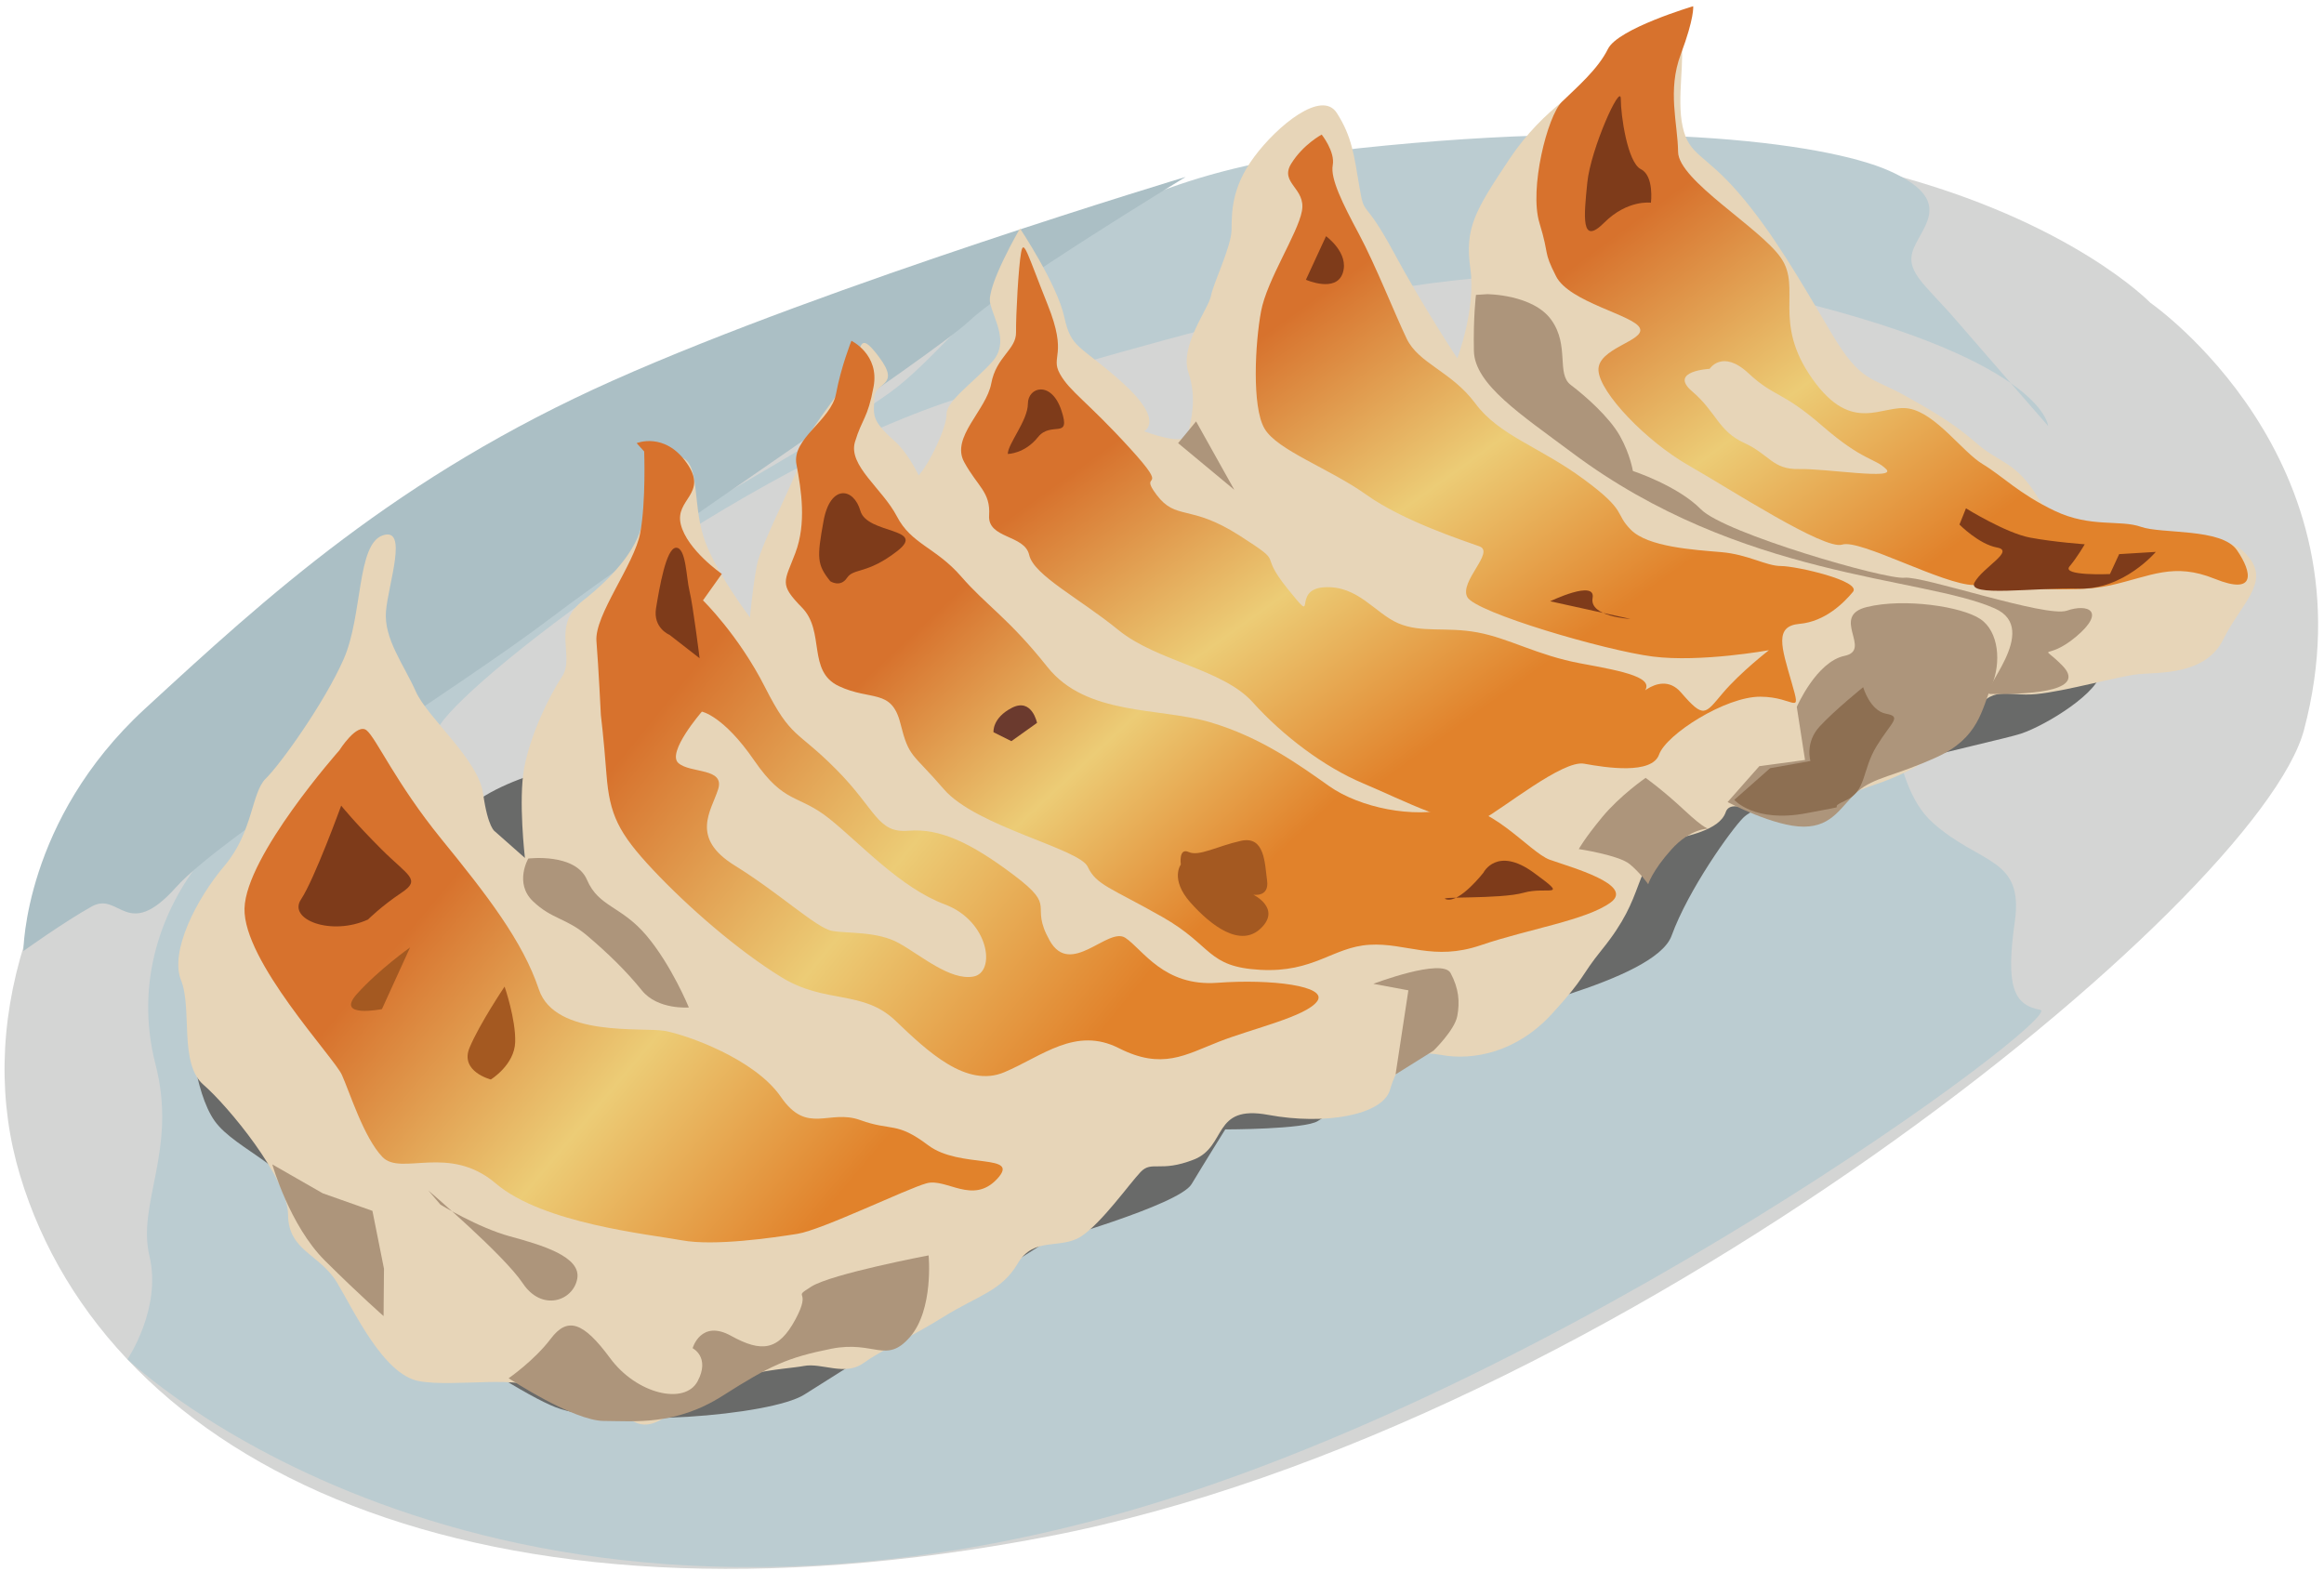 <?xml version="1.0" encoding="UTF-8"?>
<!DOCTYPE svg PUBLIC "-//W3C//DTD SVG 1.1//EN" "http://www.w3.org/Graphics/SVG/1.1/DTD/svg11.dtd">
<svg version="1.1" xmlns="http://www.w3.org/2000/svg" xmlns:xlink="http://www.w3.org/1999/xlink" x="0" y="0" width="702.5" height="475" viewBox="0, 0, 702.5, 475">
  <defs>
    <linearGradient id="Gradient_1" gradientUnits="userSpaceOnUse" x1="568.828" y1="11.753" x2="649.781" y2="121.615">
      <stop offset="0" stop-color="#D7722D"/>
      <stop offset="0.516" stop-color="#ECCC76"/>
      <stop offset="1" stop-color="#E1822B"/>
    </linearGradient>
    <linearGradient id="Gradient_2" gradientUnits="userSpaceOnUse" x1="470.123" y1="37.998" x2="546.256" y2="144.007">
      <stop offset="0" stop-color="#D7722D"/>
      <stop offset="0.516" stop-color="#ECCC76"/>
      <stop offset="1" stop-color="#E1822B"/>
    </linearGradient>
    <linearGradient id="Gradient_3" gradientUnits="userSpaceOnUse" x1="358.059" y1="114.66" x2="442.867" y2="205.248">
      <stop offset="0" stop-color="#D7722D"/>
      <stop offset="0.516" stop-color="#ECCC76"/>
      <stop offset="1" stop-color="#E1822B"/>
    </linearGradient>
    <linearGradient id="Gradient_4" gradientUnits="userSpaceOnUse" x1="244.261" y1="159.24" x2="372.433" y2="263.32">
      <stop offset="0" stop-color="#D7722D"/>
      <stop offset="0.516" stop-color="#ECCC76"/>
      <stop offset="1" stop-color="#E1822B"/>
    </linearGradient>
    <linearGradient id="Gradient_5" gradientUnits="userSpaceOnUse" x1="170.436" y1="225.488" x2="286.084" y2="322.825">
      <stop offset="0" stop-color="#D7722D"/>
      <stop offset="0.516" stop-color="#ECCC76"/>
      <stop offset="1" stop-color="#E1822B"/>
    </linearGradient>
  </defs>
  <g id="Layer_1">
    <path d="M650.02,91.527 C650.02,91.527 554.96,-6.97 299.855,73.812 C62.353,149.027 -20.265,267.88 6.07,355.332 C32.408,442.785 144.008,497.603 316.545,464.497 C489.085,431.372 682.86,271.9 696.453,220.635 C718.165,138.71 650.02,91.527 650.02,91.527" fill="#D4D5D4"/>
    <path d="M619.11,128.772 C619.11,128.772 617.927,107.91 533.845,88.75 C449.765,69.59 365.863,99.535 298.443,117.78 C231.03,136.057 143.585,203.257 133.075,219.005 C122.588,234.74 42.098,342.848 182.35,353.255 C322.6,363.662 543.805,203.28 559.465,205.137 C575.128,206.977 569.973,235.947 584.24,248.695 C598.533,261.455 611.828,259.068 609.038,278.572 C606.275,298.07 608.59,303.755 616.732,305.265 C624.875,306.783 472.39,420.55 336.48,458.077 C142.905,511.507 38.538,410.857 38.538,410.857 C38.538,410.857 48.97,395.517 45.168,379.645 C41.37,363.772 53.658,347.515 47.028,321.848 C40.413,296.188 49.533,274.29 60.543,260.322 C71.56,246.355 137.795,207.242 153.338,191.58 C168.875,175.93 243.96,136.752 269.008,118.655 C294.055,100.552 313.66,56.147 402.807,45.715 C491.943,35.27 551.602,42.95 571.07,51.627 C590.515,60.28 581.525,67.887 578.537,74.92 C575.55,81.942 581.622,85.6 591.163,96.632 C600.698,107.662 619.11,128.772 619.11,128.772" fill="#BBCCD1"/>
    <path d="M7.068,287.487 C7.068,287.487 7.23,247.91 43.805,214.252 C80.38,180.587 119.998,144.112 185.43,114.957 C250.87,85.8 358.39,53.485 358.39,53.485 C358.39,53.485 304.258,86.422 293.04,96.98 C281.805,107.547 195.365,164.825 166.913,186.51 C138.46,208.212 68.063,251.607 53.185,268.23 C38.308,284.845 36.143,269.285 27.678,274.042 C19.218,278.772 7.068,287.487 7.068,287.487" fill="#ABBFC5"/>
    <path d="M57.26,309.588 C57.26,309.588 58.533,329.95 64.898,338.86 C71.26,347.768 90.163,353.535 89.623,364.653 C89.08,375.77 151.448,419.045 167.993,425.41 C184.54,431.775 232.905,427.955 243.088,421.59 C253.27,415.228 315.638,375.77 315.638,375.77 C315.638,375.77 356.365,364.318 360.185,357.953 C364.005,351.588 370.368,341.405 370.368,341.405 C370.368,341.405 394.553,341.405 398.37,338.86 C402.188,336.315 440.368,312.135 444.19,309.588 C448.008,307.038 500.195,296.858 505.285,282.86 C510.373,268.855 523.32,250.82 526.923,247.22 C535.83,238.31 603.288,224.31 610.925,221.763 C618.562,219.215 635.108,209.035 635.108,202.67 C635.108,196.305 467.1,111.03 467.1,111.03 C467.1,111.03 184.538,228.125 179.448,229.4 C174.358,230.673 143.365,235.825 135.95,251.068 C128.538,266.31 57.26,309.588 57.26,309.588" fill="#696A69"/>
    <path d="M480.068,25.485 C480.068,25.485 466.797,32.295 456.29,48.043 C445.807,63.793 442.742,68.91 444.462,81.233 C446.167,93.555 440.508,108.305 440.508,108.305 C440.508,108.305 430.283,92.935 421.188,76.08 C412.095,59.233 412.517,66.058 410.925,56.498 C409.307,46.923 408.685,41.32 404.105,34.163 C399.538,26.99 386.11,37.983 379.107,47.435 C372.087,56.868 372.36,64.515 372.27,69.54 C372.185,74.583 366.76,85.575 366.047,89.46 C365.342,93.32 356.508,104.535 359.235,112.615 C361.952,120.718 359.913,127.068 359.163,131.15 C358.417,135.223 345.83,130.365 345.83,130.365 C345.832,130.365 352.28,127.343 339.283,115.665 C326.28,103.99 323.862,105.643 321.697,95.773 C319.53,85.888 308.327,69.055 308.327,69.055 C308.327,69.055 298.133,86.548 299.3,91.625 C300.46,96.68 305.117,103.443 300.03,109.238 C294.957,115.043 286.02,121.165 286.12,125.2 C286.225,129.22 280.802,140.213 278.163,143.103 C275.525,145.98 282.32,154.83 282.32,154.83 C282.32,154.83 277.555,139.618 270.312,133.22 C263.075,126.82 264.182,125.338 264.283,120.313 C264.372,115.268 272.482,116.973 265.725,107.935 C258.98,98.885 260.587,106.143 257.542,112.315 C254.505,118.493 242.267,132.233 242.537,136.495 C242.79,140.75 230.115,163.683 228.752,171.013 C227.402,178.345 226.705,186.648 226.705,186.648 C226.705,186.648 215.54,171.938 212.537,161.898 C209.557,151.865 211.237,141.648 206.93,138.73 C202.637,135.845 195.047,148.342 194.385,156.433 C193.735,164.525 186.102,173.85 176.262,181.51 C166.42,189.155 173.977,198.363 169.887,204.54 C165.792,210.738 160.26,222.353 158.455,232.128 C156.642,241.913 158.677,259.35 158.677,259.35 L149.627,251.35 C149.627,251.35 147.5,250.325 146.047,239.945 C144.61,229.56 129.237,217.025 125.677,208.998 C122.11,200.963 115.977,193.083 116.675,184.783 C117.365,176.488 123.547,159.103 115.655,161.85 C107.782,164.605 109.702,186.015 103.877,199.26 C98.052,212.505 84.705,231.095 80.35,235.335 C75.975,239.58 76.507,251.498 67.882,261.678 C59.247,271.875 51.267,287.673 54.725,296.31 C58.177,304.953 54.062,321.475 61.507,327.908 C68.952,334.342 87.017,356.228 87.077,367.198 C87.152,378.152 96.675,379.085 101.822,387.625 C106.99,396.155 115.835,415.488 126.632,417.49 C137.415,419.497 157.787,415.263 164.61,420.53 C171.425,425.793 177.712,428.22 184.61,427.397 C191.507,426.565 192.222,436.388 205.222,425.32 C218.23,414.242 237.438,414.015 242.907,412.925 C248.372,411.835 255.387,416.083 260.97,412.062 C266.568,408.03 274.802,404.52 285.262,398.033 C295.735,391.533 302.705,390.3 307.625,381.95 C312.547,373.598 320.602,377.833 326.852,373.72 C333.082,369.6 341.365,357.875 344.77,354.288 C348.175,350.712 350.622,354.538 360.857,350.527 C371.062,346.533 366.26,333.833 383.365,337.01 C400.47,340.182 417.9,337.08 420.14,329.503 C422.378,321.908 425.815,317.062 435.585,318.885 C445.36,320.688 458.48,318.07 469.05,306.545 C479.605,295.033 477.425,295.467 484.25,287.04 C491.072,278.61 493.165,273.098 495.23,267.58 C497.297,262.078 500.258,255.243 504.915,253.998 C509.57,252.753 519.777,251.075 521.645,245.51 C523.513,239.967 536.112,249.255 541.39,248.12 C546.643,246.993 555.583,240.863 567.008,237.08 C578.467,233.293 590.1,226.188 596.143,216.368 C602.165,206.518 606.46,210.69 615.462,209.815 C624.475,208.97 640.497,204.35 646.495,203.783 C652.51,203.205 666.652,204.155 672.018,193.348 C677.385,182.545 685.925,176.33 679.958,168.698 C673.997,161.055 668.05,164.815 656.628,162.7 C645.24,160.58 622.41,160.98 615.96,150.31 C609.515,139.628 604.41,139.955 597.86,134.318 C591.335,128.688 586.818,125.738 576.125,119.763 C565.443,113.76 562.54,115.765 553.552,100.615 C544.58,85.465 535.99,70.4 525.58,58.35 C515.172,46.313 510.595,47.16 508.652,38.358 C506.697,29.58 509.57,17.468 507.977,11.28 C506.385,5.093 480.068,25.485 480.068,25.485" fill="#E7D5B8"/>
    <path d="M543.135,213.688 C543.135,213.688 549.035,200.048 557.57,198.253 C566.127,196.47 553.067,186.263 564.322,183.49 C575.577,180.735 592.975,183.325 598.602,187.113 C604.232,190.883 605.002,200.305 602.02,207.325 C599.03,214.373 598.257,223.075 585.385,228.9 C572.515,234.728 566.587,234.893 561.557,239.223 C556.555,243.553 554.112,249.85 545.275,249.888 C536.407,249.953 522.22,242.455 522.22,242.455 L531.805,231.6 L545.625,229.733 L543.135,213.688" fill="#AD957B"/>
    <path d="M524.738,187.957 L515.858,181.247 L523.338,178.435 L527.575,181.73 L524.738,187.957" fill="#842124"/>
    <path d="M449.567,88.925 C449.567,88.925 463.457,88.975 468.965,96.743 C474.495,104.498 470.382,113 474.815,116.36 C479.242,119.7 486.477,126.098 489.65,131.738 C492.817,137.375 493.587,142.37 493.587,142.37 C493.587,142.37 507.09,146.775 514.175,153.97 C521.275,161.193 570.047,175.285 575.65,174.638 C581.25,173.988 618.477,186.785 624.772,184.595 C631.087,182.393 636.762,184.705 627.54,192.475 C618.287,200.23 616.307,193.98 623.39,201.175 C630.475,208.395 616.287,209.978 601.57,209.78 C597.56,209.72 617.332,190.27 602.987,183.92 C581.03,174.178 526.277,175.033 475.227,136.853 C459.86,125.375 445.755,116.223 445.532,106.08 C445.31,95.933 446.157,89.138 446.157,89.138" fill="#AD957B"/>
    <path d="M361.553,127.38 L373.105,148.057 L356.12,133.952 L361.553,127.38" fill="#AD957B"/>
    <path d="M497.443,235.14 C497.443,235.14 489.728,240.443 484.3,247.015 C478.86,253.603 477.243,256.663 477.243,256.663 C477.243,256.663 489.33,258.492 492.618,261.207 C495.903,263.918 498.22,267.295 498.22,267.295 C498.22,267.295 499.39,263.298 505.223,256.798 C511.065,250.29 516.515,250.475 516.515,250.475 C516.515,250.475 515.593,250.938 509.123,244.887 C502.663,238.848 497.443,235.14 497.443,235.14" fill="#AD957B"/>
    <path d="M415.135,297.395 C415.135,297.395 435.97,289.465 438.487,294.143 C440.992,298.83 441.302,302.875 440.507,307.14 C439.71,311.423 433.305,317.613 433.305,317.613 L421.855,324.77 L425.725,299.36 L415.135,297.395" fill="#AD957B"/>
    <path d="M159.693,259.527 C159.693,259.527 173.935,257.747 177.453,265.988 C180.98,274.217 187.805,273.795 195.403,282.793 C203.008,291.783 208.225,304.54 208.225,304.54 C208.225,304.54 198.82,305.337 194.015,299.375 C189.215,293.44 183.863,288.25 177.488,282.83 C171.113,277.44 166.82,277.915 161.1,272.432 C155.373,266.948 159.693,259.527 159.693,259.527" fill="#AD957B"/>
    <path d="M280.697,379.487 C280.697,379.487 251.442,385.025 245.247,388.918 C239.055,392.832 245.617,389.193 240.467,398.783 C235.332,408.355 230.18,408.88 221.002,403.807 C211.835,398.73 209.365,407.545 209.365,407.545 C209.365,407.545 214.755,410.235 210.875,417.53 C207.005,424.797 192.445,421.473 184.38,410.492 C176.295,399.527 171.525,398.005 166.502,404.658 C161.465,411.315 153.755,416.62 153.755,416.62 C153.755,416.62 173.275,429.503 182.532,429.53 C191.8,429.565 204.16,431.022 218.49,421.888 C232.83,412.753 238.12,410.345 251.237,407.717 C264.372,405.108 267.837,412.487 275.077,404.145 C282.302,395.79 280.697,379.487 280.697,379.487" fill="#AD957B"/>
    <path d="M97.552,360.713 L112.577,366.025 L116.07,383.515 L115.945,397.823 C115.945,397.823 108.87,391.66 98.2,381.053 C87.53,370.435 82.317,351.983 82.317,351.983 L97.552,360.713" fill="#AD957B"/>
    <path d="M133.145,364.147 C133.145,364.147 144.49,371.095 154.118,373.72 C163.74,376.348 175.732,379.835 174.488,386.555 C173.25,393.283 163.788,396.578 158.02,387.91 C152.253,379.272 129.51,359.89 129.51,359.89" fill="#AD957B"/>
    <path d="M543.82,141.785 C535.775,141.97 534.943,137.4 527.172,133.853 C519.408,130.308 518.797,124.515 511.513,118.318 C504.24,112.12 516.792,111.498 516.792,111.498 C516.792,111.498 520.628,105.468 528.542,112.843 C536.435,120.185 538.53,118.043 550.88,128.773 C563.215,139.48 566.76,138.445 570.148,141.805 C573.523,145.173 551.875,141.585 543.82,141.785 z M676.188,166.308 C671.53,159.562 653.482,161.475 647.17,159.25 C640.835,157.02 631.932,159.598 621.093,154.418 C610.26,149.255 605.352,143.91 599.28,140.265 C593.213,136.605 585.263,125.028 577.12,123.518 C568.977,122.015 560.015,131.725 547.83,114.51 C535.638,97.293 544.68,87.17 538.367,77.993 C532.068,68.83 507.328,54.555 507.255,45.903 C507.152,37.25 503.932,27.39 508.087,16.358 C512.237,5.33 511.82,1.883 511.82,1.883 C511.82,1.883 489.085,8.615 486.045,14.803 C483.005,20.978 476.508,26.505 472.15,30.763 C467.765,35.008 462.193,57.14 465.353,67.413 C468.49,77.683 466.348,75.605 470.365,83.508 C474.365,91.415 493.883,95.238 495.678,99.16 C497.495,103.068 482.777,105.183 483.19,112.003 C483.613,118.828 497.77,133.455 510.333,140.625 C522.905,147.798 551.475,166.373 556.865,164.625 C562.232,162.885 587.455,176.827 596.725,176.863 C605.975,176.89 625.695,179.7 637.992,176.928 C650.292,174.153 656.995,169.915 669.528,174.985 C682.062,180.04 680.83,173.065 676.188,166.308 z" fill="url(#Gradient_1)"/>
    <path d="M399.522,40.685 C399.522,40.685 393.917,43.635 390.295,49.498 C386.697,55.363 394.84,56.868 393.545,63.793 C392.26,70.725 382.962,84.58 381.185,94.153 C379.402,103.728 378.382,122.92 382.22,129.52 C386.04,136.13 401.89,141.595 413.04,149.565 C424.207,157.53 442.495,163.443 447.227,165.163 C451.957,166.883 441.03,175.808 443.54,180.488 C446.045,185.165 485.21,196.633 499.612,198.465 C514.017,200.295 534.715,196.55 534.715,196.55 C534.715,196.55 526.13,203.17 520.737,209.54 C515.32,215.92 515.072,217.338 508.125,209.31 C501.192,201.293 491.595,214.463 496.472,209.68 C501.38,204.9 490.772,202.933 477.755,200.53 C464.702,198.105 456.19,192.935 446.617,191.168 C437.04,189.4 429.725,191.415 422.687,188.415 C415.667,185.43 410.502,176.89 400.28,177.523 C390.037,178.16 398.825,189.898 389.24,178.008 C379.64,166.122 389.415,171.312 374.547,161.805 C359.66,152.303 355.552,157.445 349.632,149.603 C343.72,141.77 354.467,149.665 341.515,135.46 C328.562,121.255 323.402,118.418 320.39,113.015 C317.397,107.61 322.88,107.573 316.692,92.113 C310.5,76.625 309.452,72.02 308.665,76.29 C307.872,80.573 307.07,95.163 307.13,100.44 C307.212,105.72 301.155,107.763 299.64,115.9 C298.132,124.058 287.362,132.158 291.44,139.652 C295.535,147.16 299.457,148.732 298.99,155.8 C298.517,162.885 309.707,161.577 311.1,167.738 C312.485,173.905 326.357,180.887 338.06,190.435 C349.777,199.982 369.597,202.173 378.68,212.283 C387.747,222.393 400.317,231.875 412.042,236.795 C423.775,241.698 441.615,251.122 447.895,247.865 C454.202,244.613 472.35,229.637 478.86,230.857 C485.382,232.048 499.31,234.215 501.507,228.092 C503.67,221.967 521.597,210.553 532.115,210.603 C542.635,210.648 544.64,216.925 541.562,206.235 C538.477,195.553 536.29,189.255 543.98,188.577 C551.702,187.893 557.387,182.205 560.105,178.92 C562.815,175.633 543.007,171.113 538.377,171.103 C533.745,171.088 528.492,167.59 520.215,166.893 C511.915,166.195 498.167,165.338 493.012,160.168 C487.875,155.005 492.132,154.73 478.785,144.898 C465.452,135.05 453.202,131.725 445.972,121.963 C438.712,112.193 428.8,109.94 425.177,102.308 C421.532,94.675 415.795,80.135 410.797,70.775 C405.797,61.438 402.112,54.008 402.86,49.933 C403.63,45.85 399.522,40.685 399.522,40.685 z" fill="url(#Gradient_2)"/>
    <path d="M257.367,103.015 C257.367,103.015 254.23,110.86 252.723,119.005 C251.21,127.158 239.265,132.523 240.753,140.375 C242.248,148.232 243.78,158.205 240.45,167.08 C237.128,175.93 235.338,176.44 242.428,183.663 C249.513,190.883 243.915,202.895 253.608,207.425 C263.293,211.958 269.505,208.065 272.17,218.665 C274.835,229.263 275.625,227.308 285.32,238.573 C295.04,249.868 326.242,256.488 328.805,262.018 C331.35,267.545 335.84,268.367 351.283,277.143 C366.715,285.895 364.69,292.258 380.948,293.165 C397.205,294.07 402.867,286.28 413.935,285.592 C425.04,284.91 433.235,290.635 447.625,285.72 C462.02,280.815 479.568,278.163 486.89,272.785 C494.21,267.408 474.55,262.078 468.438,259.872 C462.303,257.685 449.518,241.428 438.44,244.413 C427.348,247.425 411.1,244.202 401.773,237.63 C392.473,231.058 381.133,222.85 365.763,218.308 C350.375,213.778 328.393,216.45 316.617,201.622 C304.83,186.803 298.143,183.04 290.515,174.235 C282.875,165.463 275.467,164.505 271.122,156.113 C266.775,147.72 256.285,140.725 258.45,133.555 C260.628,126.373 262.258,126.673 264.07,116.888 C265.883,107.125 257.367,103.015 257.367,103.015 z" fill="url(#Gradient_3)"/>
    <path d="M294.21,295.205 C287.245,296.44 278.53,288.932 271.845,285.158 C265.177,281.402 256.165,282.26 251.492,281.385 C246.797,280.515 235.68,270.045 222.077,261.62 C208.482,253.2 215.015,245.147 217.082,238.572 C219.15,232 208.687,233.857 205.062,230.658 C201.44,227.46 212.165,215.12 212.165,215.12 C212.165,215.12 218.675,216.33 227.967,229.85 C237.26,243.352 241.265,239.893 250.802,247.562 C260.335,255.232 272.22,268.378 285.612,273.392 C299.015,278.397 301.182,293.97 294.21,295.205 z M368.002,297.082 C351.772,298.29 345.442,287.003 340.19,283.505 C334.947,280.003 323.627,295.605 317.297,284.312 C310.96,273.035 319.917,274.69 306.61,264.64 C293.315,254.598 283.997,250.337 274.577,251.122 C265.167,251.908 264.825,244.688 252.737,232.55 C240.67,220.397 239.255,223.507 231.232,207.7 C223.2,191.89 212.495,181.485 212.495,181.485 L218.19,173.477 C218.19,173.477 207.74,166.272 205.802,158.553 C203.86,150.81 214.245,149.365 207.557,139.917 C200.892,130.465 192.45,133.952 192.45,133.952 L194.725,136.477 C194.725,136.477 195.295,151.533 193.53,161.102 C191.755,170.675 179.652,185.925 180.295,193.833 C180.93,201.75 181.635,216.202 181.635,216.202 C181.635,216.202 182.412,222.253 183.337,234.215 C184.285,246.193 186.842,251.708 197.402,262.94 C207.957,274.168 223.012,287.277 236.242,295.415 C249.487,303.562 260.835,299.122 270.675,308.538 C280.517,317.952 292.17,328.943 303.602,324.11 C315.025,319.28 325.132,310.205 338.225,316.853 C351.32,323.478 358.277,318.87 368.497,314.875 C378.732,310.867 394.767,307.318 398.155,302.672 C401.54,298.033 384.242,295.875 368.002,297.082 z" fill="url(#Gradient_4)"/>
    <path d="M102.57,226.823 C102.57,226.823 74.335,258.665 73.912,274.603 C73.477,290.527 100.952,319.628 103.347,324.918 C105.732,330.21 109.95,343.828 115.597,349.733 C121.242,355.618 135.727,345.66 149.912,357.775 C164.107,369.885 196.352,373.125 206.132,374.93 C215.912,376.743 233.673,374.143 241.035,372.973 C248.417,371.818 274.117,359.315 280.11,357.685 C286.1,356.045 294.055,364.273 301.413,356.368 C308.775,348.46 290.165,353.44 280.555,346.182 C270.943,338.913 269.53,342.025 260.055,338.592 C250.582,335.143 244.033,343.193 236.067,331.608 C228.113,320.03 207.535,312.845 201.012,311.635 C194.495,310.428 167.777,313.695 162.893,299.088 C158.025,284.495 147.137,270.473 133.405,253.613 C119.688,236.743 113.762,223.215 110.842,220.788 C107.922,218.345 102.57,226.823 102.57,226.823 z" fill="url(#Gradient_5)"/>
    <path d="M594.275,153.66 C594.275,153.66 606.362,161.165 613.695,162.52 C621.04,163.883 630.172,164.525 630.172,164.525 C630.172,164.525 627.997,168.338 625.56,171.25 C623.133,174.178 637.797,173.53 637.797,173.53 L640.58,167.505 L651.665,166.83 C651.665,166.83 641.953,178.298 628.545,177.923 C615.138,177.538 594.323,180.635 596.865,176.048 C599.403,171.463 609.167,166.527 603.675,165.512 C598.158,164.505 592.307,158.565 592.307,158.565 L594.275,153.66" fill="#7E3B1A"/>
    <path d="M468.59,181.758 L492.865,187.095 C492.865,187.095 480.355,186.463 481.412,180.762 C482.457,175.07 468.59,181.758 468.59,181.758" fill="#7E3B1A"/>
    <path d="M148.37,326.315 C148.37,326.315 138.915,323.925 141.933,316.708 C144.965,309.458 152.528,298.233 152.528,298.233 C152.528,298.233 155.96,308.138 155.728,315.05 C155.498,321.943 148.37,326.315 148.37,326.315" fill="#A45921"/>
    <path d="M115.45,305.038 C115.45,305.038 101.237,307.89 107.868,300.485 C114.51,293.073 123.962,286.39 123.962,286.39 L115.45,305.038" fill="#A45921"/>
    <path d="M356.938,261.328 C356.938,261.328 353.592,265.775 359.86,272.835 C366.147,279.893 375,286.592 381.175,280.568 C387.355,274.553 378.842,270.445 378.842,270.445 C378.842,270.445 383.74,271.35 383.017,266.16 C382.295,260.983 382.365,252.568 375.125,254.17 C367.867,255.78 362.44,258.978 359.323,257.557 C356.21,256.14 356.938,261.328 356.938,261.328" fill="#A45921"/>
    <path d="M300.317,221.345 C300.317,221.345 299.845,217.053 305.9,213.95 C311.942,210.875 313.475,218.518 313.475,218.518 L305.725,224.038 L300.317,221.345" fill="#6B3A2E"/>
    <path d="M535.07,232.212 L547.265,230.045 C547.265,230.045 545.55,224.458 550.045,219.6 C554.512,214.745 563.197,207.725 563.197,207.725 C563.197,207.725 565.242,214.848 570.137,215.755 C575.015,216.65 571.792,218.16 567.26,225.54 C562.74,232.908 564.335,239.113 557.672,242.087 C551.015,245.06 561.745,242.848 546.017,245.822 C530.3,248.807 524.235,241.785 524.235,241.785 L535.07,232.212" fill="#8D6F52"/>
    <path d="M111.235,277.963 C100.1,283.025 86.933,277.963 90.985,271.888 C95.035,265.81 103.135,243.535 103.135,243.535 C103.135,243.535 107.185,248.6 115.285,256.698 C123.385,264.8 127.438,265.81 121.363,269.86 C115.285,273.913 111.235,277.963 111.235,277.963" fill="#7E3B1A"/>
    <path d="M202.367,191.895 C202.367,191.895 197.305,189.868 198.317,183.795 C199.327,177.72 201.355,165.57 204.39,165.57 C207.43,165.57 207.427,174.683 208.442,178.733 C209.455,182.783 211.48,198.983 211.48,198.983 L202.367,191.895" fill="#7E3B1A"/>
    <path d="M250.97,175.693 C246.92,170.63 246.92,168.607 248.945,157.467 C250.97,146.33 258.058,147.34 260.083,154.43 C262.108,161.518 280.335,159.493 271.22,166.58 C262.108,173.67 258.058,171.643 256.033,174.683 C254.008,177.72 250.97,175.693 250.97,175.693" fill="#7E3B1A"/>
    <path d="M304.635,137.217 C304.635,134.178 310.712,127.09 310.712,122.028 C310.712,116.965 317.797,114.94 320.837,124.053 C323.875,133.167 317.797,127.09 313.747,132.152 C309.697,137.217 304.635,137.217 304.635,137.217" fill="#7E3B1A"/>
    <path d="M400.83,71.4 L394.753,84.565 C394.753,84.565 403.868,88.613 405.89,82.537 C407.915,76.463 400.83,71.4 400.83,71.4" fill="#7E3B1A"/>
    <path d="M448.418,263.788 C448.418,263.788 441.328,272.9 437.28,271.888 C433.23,270.875 453.485,271.885 460.57,269.86 C467.66,267.837 474.745,271.888 463.608,263.788 C452.47,255.685 448.418,263.788 448.418,263.788" fill="#7E3B1A"/>
    <path d="M499.048,61.275 C499.048,61.275 491.963,60.263 484.873,67.35 C477.783,74.438 478.8,65.323 479.81,55.198 C480.82,45.073 489.935,24.823 489.935,29.885 C489.935,34.948 491.963,49.123 496.01,51.148 C500.058,53.175 499.048,61.275 499.048,61.275" fill="#7E3B1A"/>
  </g>
</svg>
